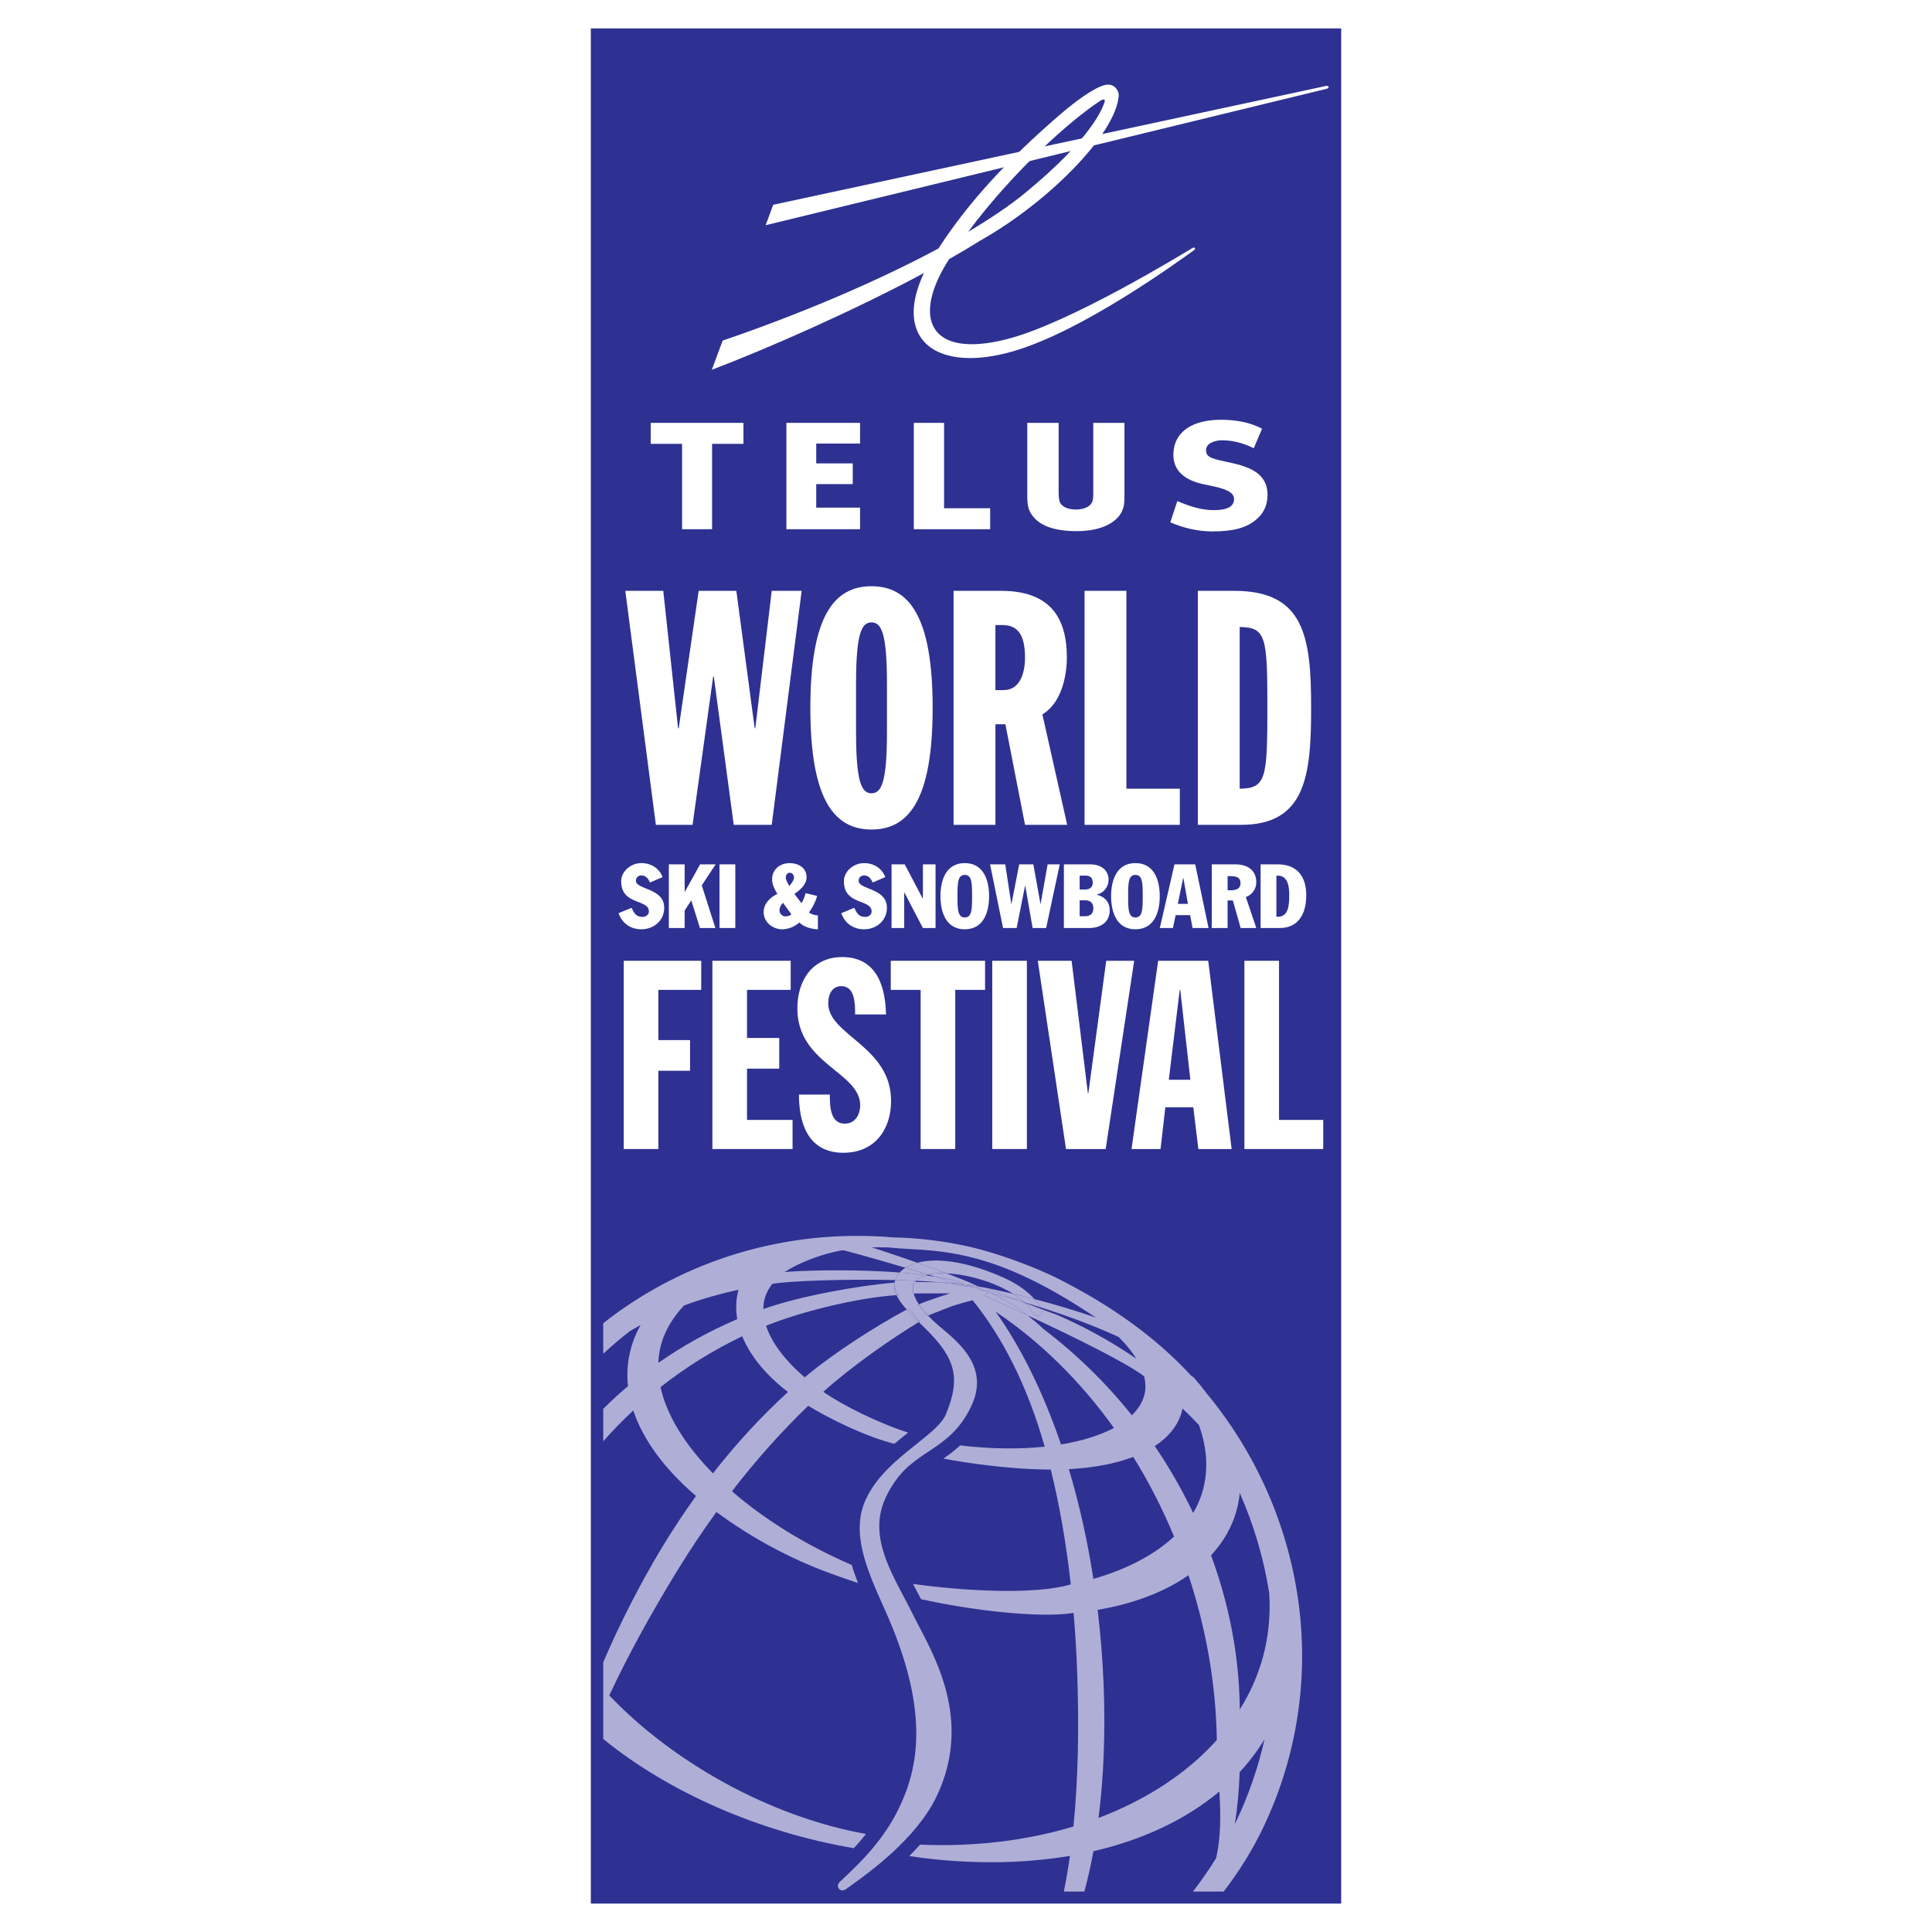 <?xml version="1.0" encoding="utf-8"?>
<!-- Generator: Adobe Illustrator 13.0.0, SVG Export Plug-In . SVG Version: 6.00 Build 14948)  -->
<!DOCTYPE svg PUBLIC "-//W3C//DTD SVG 1.0//EN" "http://www.w3.org/TR/2001/REC-SVG-20010904/DTD/svg10.dtd">
<svg version="1.0" id="Layer_1" xmlns="http://www.w3.org/2000/svg" xmlns:xlink="http://www.w3.org/1999/xlink" x="0px" y="0px"
	 width="192.756px" height="192.756px" viewBox="0 0 192.756 192.756" enable-background="new 0 0 192.756 192.756"
	 xml:space="preserve">
<g>
	<polygon fill-rule="evenodd" clip-rule="evenodd" fill="#FFFFFF" points="0,0 192.756,0 192.756,192.756 0,192.756 0,0 	"/>
	<polygon fill-rule="evenodd" clip-rule="evenodd" fill="#2E3192" points="133.81,189.922 58.946,189.922 58.946,2.834 
		133.81,2.834 133.81,189.922 	"/>
	<polygon fill-rule="evenodd" clip-rule="evenodd" fill="#FFFFFF" points="65.437,82.295 69.097,82.295 71.152,67.506 
		71.216,67.506 73.207,82.295 76.996,82.295 79.982,58.947 76.996,58.947 75.358,72.655 75.294,72.655 73.464,58.947 69.707,58.947 
		67.716,72.655 67.652,72.655 66.175,58.947 62.386,58.947 65.437,82.295 	"/>
	<path fill-rule="evenodd" clip-rule="evenodd" fill="#FFFFFF" d="M80.849,70.622c0,9.214,2.408,12.139,6.101,12.139
		c3.693,0,6.101-2.924,6.101-12.139c0-9.215-2.408-12.133-6.101-12.133C83.257,58.488,80.849,61.407,80.849,70.622L80.849,70.622z
		 M85.409,68.162c0-5.05,0.578-6.066,1.541-6.066c0.963,0,1.542,1.017,1.542,6.066v4.919c0,5.05-0.578,6.066-1.542,6.066
		c-0.963,0-1.541-1.017-1.541-6.066V68.162L85.409,68.162z"/>
	<path fill-rule="evenodd" clip-rule="evenodd" fill="#FFFFFF" d="M99.312,62.358h0.642c1.413,0,2.312,0.721,2.312,3.247
		c0,1.672-0.578,3.246-2.12,3.246h-0.834V62.358L99.312,62.358z M95.138,82.295h4.175V72.261h0.995l1.959,10.034h4.206L104,71.277
		c1.862-1.115,2.44-3.738,2.44-5.706c0-4.919-2.633-6.625-6.614-6.625h-4.688V82.295L95.138,82.295z"/>
	<polygon fill-rule="evenodd" clip-rule="evenodd" fill="#FFFFFF" points="108.207,82.295 117.711,82.295 117.711,78.688 
		112.381,78.688 112.381,58.947 108.207,58.947 108.207,82.295 	"/>
	<path fill-rule="evenodd" clip-rule="evenodd" fill="#FFFFFF" d="M119.509,82.295h4.303c6.454,0,7-4.918,7-11.674
		c0-7.083-0.674-11.674-7.674-11.674h-3.629V82.295L119.509,82.295z M123.684,62.555c2.633,0.033,2.762,0.984,2.762,8.034
		c0,7.083-0.129,8.067-2.762,8.1V62.555L123.684,62.555z"/>
	<polygon fill-rule="evenodd" clip-rule="evenodd" fill="#FFFFFF" points="62.231,114.639 65.685,114.639 65.685,106.83 
		68.846,106.83 68.846,103.771 65.685,103.771 65.685,98.76 69.961,98.76 69.961,95.857 62.231,95.857 62.231,114.639 	"/>
	<polygon fill-rule="evenodd" clip-rule="evenodd" fill="#FFFFFF" points="71.077,114.639 79.073,114.639 79.073,111.736 
		74.531,111.736 74.531,106.619 77.745,106.619 77.745,103.559 74.531,103.559 74.531,98.76 78.887,98.76 78.887,95.857 
		71.077,95.857 71.077,114.639 	"/>
	<path fill-rule="evenodd" clip-rule="evenodd" fill="#FFFFFF" d="M79.711,109.205c0,2.584,0.744,5.807,4.437,5.807
		c3.108,0,4.755-2.299,4.755-5.174c0-5.461-6.27-6.543-6.27-9.734c0-1.027,0.478-1.715,1.302-1.715c1.381,0,1.381,1.768,1.381,2.822
		h3.082c-0.08-3.375-1.275-5.723-4.383-5.723c-2.922,0-4.463,2.295-4.463,5.118c0,5.564,6.27,6.33,6.27,9.68
		c0,0.766-0.398,1.82-1.541,1.82c-1.488,0-1.488-1.846-1.488-2.9H79.711L79.711,109.205z"/>
	<polygon fill-rule="evenodd" clip-rule="evenodd" fill="#FFFFFF" points="91.852,114.639 95.305,114.639 95.305,98.76 98.28,98.76 
		98.28,95.857 88.872,95.857 88.872,98.76 91.852,98.76 91.852,114.639 	"/>
	<polygon fill-rule="evenodd" clip-rule="evenodd" fill="#FFFFFF" points="98.998,114.639 102.451,114.639 102.451,95.857 
		98.998,95.857 98.998,114.639 	"/>
	<polygon fill-rule="evenodd" clip-rule="evenodd" fill="#FFFFFF" points="106.356,114.639 110.314,114.639 113.157,95.857 
		110.368,95.857 108.588,109.047 108.535,109.047 106.914,95.857 103.54,95.857 106.356,114.639 	"/>
	<path fill-rule="evenodd" clip-rule="evenodd" fill="#FFFFFF" d="M118.763,107.727h-2.152l1.09-8.967h0.053L118.763,107.727
		L118.763,107.727z M112.892,114.639h2.896l0.479-4.168h2.789l0.505,4.168h3.32l-2.337-18.781h-4.995L112.892,114.639
		L112.892,114.639z"/>
	<polygon fill-rule="evenodd" clip-rule="evenodd" fill="#FFFFFF" points="124.155,114.639 132.019,114.639 132.019,111.736 
		127.609,111.736 127.609,95.857 124.155,95.857 124.155,114.639 	"/>
	<path fill-rule="evenodd" clip-rule="evenodd" fill="#FFFFFF" d="M61.711,91.107c0.37,1.035,1.219,1.608,2.279,1.608
		c1.226,0,2.277-0.849,2.277-2.152c0-1.989-2.82-1.784-2.82-2.686c0-0.365,0.271-0.535,0.543-0.535c0.456,0,0.692,0.33,0.858,0.705
		l1.252-0.535c-0.272-0.794-1.06-1.401-2.111-1.401c-1.077,0-2.015,0.848-2.015,1.802c0,2.453,2.768,1.74,2.768,3.033
		c0,0.303-0.29,0.535-0.648,0.535c-0.604,0-0.85-0.375-1.077-0.91L61.711,91.107L61.711,91.107z"/>
	<polygon fill-rule="evenodd" clip-rule="evenodd" fill="#FFFFFF" points="66.731,92.588 68.308,92.588 68.308,90.839 68.965,89.84 
		68.974,89.84 69.832,92.588 71.374,92.588 70.016,88.333 71.4,86.236 69.85,86.236 68.326,88.975 68.308,88.975 68.308,86.236 
		66.731,86.236 66.731,92.588 	"/>
	<polygon fill-rule="evenodd" clip-rule="evenodd" fill="#FFFFFF" points="71.785,92.588 73.361,92.588 73.361,86.236 
		71.785,86.236 71.785,92.588 	"/>
	<path fill-rule="evenodd" clip-rule="evenodd" fill="#FFFFFF" d="M81.603,91.321c-0.245,0.027-0.709-0.116-0.893-0.294
		c0.376-0.482,0.762-1.302,0.806-1.642l-1.139-0.276c-0.062,0.232-0.254,0.83-0.42,0.99l-0.701-0.919
		c0.543-0.348,1.217-0.937,1.217-1.65c0-0.999-0.884-1.418-1.681-1.418c-0.973,0-1.761,0.633-1.761,1.624
		c0,0.509,0.263,1.026,0.525,1.445c-0.692,0.348-1.366,0.928-1.366,1.838c0,0.999,0.928,1.697,1.839,1.697
		c0.63,0,1.252-0.27,1.734-0.68c0.376,0.446,1.296,0.68,1.839,0.68V91.321L81.603,91.321z M78.958,91.223
		c-0.131,0.152-0.42,0.205-0.613,0.205c-0.307,0-0.578-0.303-0.578-0.589c0-0.294,0.149-0.562,0.35-0.767L78.958,91.223
		L78.958,91.223z M78.792,87.075c0.245,0,0.42,0.206,0.42,0.464c0,0.339-0.28,0.607-0.455,0.866
		c-0.132-0.241-0.359-0.58-0.359-0.866C78.397,87.298,78.546,87.075,78.792,87.075L78.792,87.075z"/>
	<path fill-rule="evenodd" clip-rule="evenodd" fill="#FFFFFF" d="M83.932,91.107c0.369,1.035,1.219,1.608,2.278,1.608
		c1.226,0,2.277-0.849,2.277-2.152c0-1.989-2.82-1.784-2.82-2.686c0-0.365,0.271-0.535,0.543-0.535c0.456,0,0.692,0.33,0.858,0.705
		l1.252-0.535c-0.271-0.794-1.06-1.401-2.111-1.401c-1.077,0-2.014,0.848-2.014,1.802c0,2.453,2.768,1.74,2.768,3.033
		c0,0.303-0.29,0.535-0.648,0.535c-0.604,0-0.85-0.375-1.077-0.91L83.932,91.107L83.932,91.107z"/>
	<polygon fill-rule="evenodd" clip-rule="evenodd" fill="#FFFFFF" points="88.951,92.588 90.212,92.588 90.212,89.046 90.23,89.046 
		92.078,92.588 93.339,92.588 93.339,86.236 92.078,86.236 92.078,89.653 92.061,89.653 90.265,86.236 88.951,86.236 88.951,92.588 
			"/>
	<path fill-rule="evenodd" clip-rule="evenodd" fill="#FFFFFF" d="M93.83,89.412c0,1.624,0.569,3.303,2.426,3.303
		c1.857,0,2.426-1.679,2.426-3.303s-0.569-3.301-2.426-3.301C94.399,86.111,93.83,87.789,93.83,89.412L93.83,89.412z M95.529,89.412
		c0-1.249,0-2.123,0.727-2.123c0.727,0,0.727,0.874,0.727,2.123s0,2.124-0.727,2.124C95.529,91.536,95.529,90.661,95.529,89.412
		L95.529,89.412z"/>
	<polygon fill-rule="evenodd" clip-rule="evenodd" fill="#FFFFFF" points="100.074,92.588 101.432,92.588 102.272,88.369 
		102.29,88.369 103.025,92.588 104.375,92.588 105.732,86.236 104.523,86.236 103.823,90.179 103.806,90.179 103.096,86.236 
		101.686,86.236 100.915,90.179 100.897,90.179 100.293,86.236 98.778,86.236 100.074,92.588 	"/>
	<path fill-rule="evenodd" clip-rule="evenodd" fill="#FFFFFF" d="M106.144,92.588h2.531c1.234,0,2.04-0.678,2.04-1.749
		c0-0.838-0.473-1.365-1.287-1.57v-0.018c0.648-0.143,1.174-0.714,1.174-1.499c0-0.875-0.692-1.517-1.83-1.517h-2.628V92.588
		L106.144,92.588z M107.72,89.823h0.578c0.508,0,0.788,0.312,0.788,0.785c0,0.651-0.446,0.803-0.788,0.803h-0.578V89.823
		L107.72,89.823z M107.72,87.36h0.552c0.359,0,0.754,0.098,0.754,0.705c0,0.375-0.22,0.687-0.788,0.687h-0.518V87.36L107.72,87.36z"
		/>
	<path fill-rule="evenodd" clip-rule="evenodd" fill="#FFFFFF" d="M110.855,89.412c0,1.624,0.569,3.303,2.426,3.303
		c1.857,0,2.427-1.679,2.427-3.303s-0.569-3.301-2.427-3.301C111.425,86.111,110.855,87.789,110.855,89.412L110.855,89.412z
		 M112.555,89.412c0-1.249,0-2.123,0.727-2.123c0.728,0,0.728,0.874,0.728,2.123s0,2.124-0.728,2.124
		C112.555,91.536,112.555,90.661,112.555,89.412L112.555,89.412z"/>
	<path fill-rule="evenodd" clip-rule="evenodd" fill="#FFFFFF" d="M115.715,92.588h1.307l0.271-1.285h1.445l0.245,1.285h1.594
		l-1.331-6.352h-2.067L115.715,92.588L115.715,92.588z M118.046,87.592h0.018l0.456,2.587h-1.008L118.046,87.592L118.046,87.592z"/>
	<path fill-rule="evenodd" clip-rule="evenodd" fill="#FFFFFF" d="M120.901,92.588h1.576V89.84h0.525l0.78,2.748h1.559l-1.042-3.087
		c0.612-0.232,1.042-0.794,1.042-1.463c0-1.249-0.911-1.802-2.094-1.802h-2.347V92.588L120.901,92.588z M122.478,87.414h0.263
		c0.525,0,1.025,0.053,1.025,0.713c0,0.509-0.386,0.696-0.981,0.696h-0.307V87.414L122.478,87.414z"/>
	<path fill-rule="evenodd" clip-rule="evenodd" fill="#FFFFFF" d="M125.771,92.588h1.901c1.909,0,2.653-1.463,2.653-3.274
		c0-1.864-0.911-3.078-2.847-3.078h-1.708V92.588L125.771,92.588z M127.348,87.36h0.131c1.043,0,1.147,1.16,1.147,1.891
		c0,0.839,0,2.212-1.104,2.212h-0.175V87.36L127.348,87.36z"/>
	<path fill-rule="evenodd" clip-rule="evenodd" fill="#2E3192" d="M101.847,129.83c0.121,0.045,0.241,0.09,0.361,0.137
		c-0.015-0.016-0.03-0.029-0.045-0.043C102.058,129.891,101.951,129.859,101.847,129.83L101.847,129.83z"/>
	<path fill-rule="evenodd" clip-rule="evenodd" fill="#2E3192" d="M97.627,128.545c-0.067-0.027-0.157-0.053-0.268-0.074
		C97.448,128.496,97.538,128.518,97.627,128.545L97.627,128.545z"/>
	<path fill-rule="evenodd" clip-rule="evenodd" fill="#2E3192" d="M74.733,126.506c-1.099,0.363-2.177,0.766-3.229,1.215
		c-0.285,0.164-0.562,0.334-0.828,0.51c1.148-0.348,2.33-0.65,3.538-0.9C74.367,127.037,74.538,126.762,74.733,126.506
		L74.733,126.506z"/>
	<path fill-rule="evenodd" clip-rule="evenodd" fill="#AFAED7" d="M129.511,159.576c-1.074-7.545-4.242-14.672-9.149-20.594
		c-0.415-0.551-0.809-1.039-1.206-1.492l-0.034-0.037l-0.039-0.027l-0.236-0.172c-3.697-3.998-8.114-7.041-13.073-9.578
		c-2.918-1.496-6.514-2.594-6.514-2.594c-5.107-1.637-9.966-1.611-10.2-1.631c-10.682-0.896-20.929,2.307-28.874,8.564v3.051
		c0.844-0.783,1.72-1.535,2.635-2.244c0.355-0.213,0.722-0.418,1.096-0.621c-0.059,0.102-0.118,0.203-0.171,0.307
		c-0.944,1.822-1.307,3.768-1.092,5.787c-0.859,0.723-1.676,1.48-2.467,2.262v3.242c0.946-1.072,1.942-2.1,2.995-3.078
		c0.969,2.918,3.119,5.846,6.261,8.535c-1.237,1.717-2.407,3.488-3.48,5.277c-2.152,3.59-4.122,7.453-5.776,11.307v7.662
		c6.572,5.338,15.558,9.279,25.002,10.895c0.394-0.426,0.805-0.9,1.214-1.42c-9.666-1.729-19.363-7.244-25.614-13.826
		c1.789-3.832,4.076-8.033,6.813-12.496c1.216-1.984,2.519-3.93,3.872-5.797c3.277,2.389,7.027,4.545,11.484,6.158
		c0.697,0.25,1.729,0.621,2.647,0.924c-0.231-0.598-0.447-1.199-0.625-1.799c-4.507-1.949-8.664-4.496-11.953-7.359
		c2.408-3.117,4.965-5.982,7.61-8.525c2.033,1.244,5.74,3.09,8.597,3.789c0.439-0.367,0.875-0.715,1.302-1.057
		c0.024-0.02,0.048-0.037,0.072-0.057c-2.915-0.926-6.583-2.738-8.466-4.07c2.713-2.453,6.781-5.303,9.525-6.957
		c-0.458-0.447-0.862-0.859-1.208-1.248c-3.015,1.607-7.359,4.385-10.175,6.762c-1.987-1.717-3.312-3.482-3.853-5.146
		c3.45-1.398,9.031-2.785,13.015-3.057c-0.196-0.428-0.273-0.838-0.201-1.248c-3.898,0.334-9.512,1.373-13.086,2.635
		c0.002-0.389,0.051-0.766,0.155-1.117c0.144-0.482,0.393-0.949,0.733-1.395c1.596-0.289,7.333-0.496,12.261-0.379
		c0.027-0.086,0.062-0.172,0.102-0.258c0.081-0.17,0.199-0.334,0.342-0.492c-4.919-0.389-10.136-0.182-11.476-0.045
		c1.353-0.885,3.583-1.803,5.815-2.182c0.366,0.057,3.294,0.879,6.248,1.748c0.323-0.203,0.716-0.373,1.186-0.498
		c-2.351-0.826-4.418-1.502-4.566-1.535c0.548-0.01,1.1-0.006,1.649,0.006c0.047,0.002,1.061,0.109,2.453,0.178
		c4.585,0.238,9.603,0.986,18.284,6.83c-2.001-0.701-4.131-1.328-6.13-1.852c0.363,0.404,0.549,0.711,0.607,0.822l0.002,0.002
		c2.375,0.754,5.104,1.725,7.782,2.953c0.742,0.738,1.329,1.465,1.765,2.166c-2.471-1.695-5.165-3.182-8.032-4.428
		c-0.003,0.018-0.6-0.203-1.432-0.518c0.035,0.1,0.062,0.219,0.03,0.34c-0.03,0.115-0.102,0.211-0.206,0.27
		c-0.147,0.082-0.436,0.162-0.694-0.238l-0.021-0.033c-0.254-0.379-0.521-0.697-0.808-0.98c-0.12-0.047-0.24-0.092-0.361-0.137
		c-1.241-0.367-2.323-0.666-3.16-0.898c1.196,0.488,2.476,1.221,3.845,2.305c4.2,1.955,9.655,4.604,11.614,6.068
		c0.175,0.699,0.179,1.371-0.008,1.996c-0.2,0.678-0.61,1.316-1.214,1.9c-2.596-3.248-5.579-6.152-8.823-8.609
		c-0.536-0.512-1.058-0.951-1.569-1.355c-1.75-0.814-3.283-1.51-4.254-1.947c0.092-0.121,0.196-0.254,0.277-0.395
		c-0.303-0.084-0.58-0.162-0.809-0.23c0.007-0.045-0.041-0.084-0.119-0.119c-0.09-0.027-0.179-0.049-0.268-0.074
		c-0.268-0.055-0.639-0.094-1.006-0.135c-0.006,0.004-0.017,0.008-0.022,0.014c-0.021-0.008-0.045-0.018-0.067-0.025
		c-0.475-0.053-0.919-0.113-1.096-0.215c-0.427-0.066-0.913-0.123-1.445-0.172c-0.851-0.029-1.646-0.016-2.396-0.037
		c-0.033,0.043-0.072,0.082-0.098,0.129c-0.158,0.281-0.167,0.629-0.07,1.018l3.633-0.01c0,0-2.19,0.688-3.118,1.096
		c0.235,0.357,0.542,0.734,0.916,1.125c0.398-0.18,2.046-0.803,2.186-0.861c0.591-0.244,2.264-0.676,2.264-0.676
		c2.956,3.678,5.436,8.449,7.188,14.613c-2.607,0.273-5.497,0.223-8.435-0.127c-0.555,0.514-1.12,0.936-1.673,1.316
		c2.082,0.389,6.385,1.08,10.715,1.096c0.873,3.518,1.543,7.371,1.997,11.459c-3.638,1.064-10.698,0.654-15.741-0.049
		c0.11,0.207,0.22,0.416,0.331,0.629c0.161,0.303,0.318,0.596,0.469,0.889c4.884,1.094,11.681,1.916,15.222,1.377
		c0.153,1.822,0.271,3.678,0.343,5.525c0.226,5.844,0.104,11.146-0.356,15.779c-4.732,1.432-9.963,2.045-15.302,1.811
		c-0.358,0.396-0.721,0.777-1.088,1.139c0.724,0.109,1.448,0.209,2.168,0.285c4.906,0.531,9.567,0.422,13.87-0.303
		c-0.174,1.242-0.379,2.426-0.607,3.559h2.049c0.345-1.291,0.647-2.631,0.903-4.023c4.952-1.143,9.272-3.193,12.567-5.963
		c0.134,2.408,0.154,4.498-0.324,6.648c-0.712,1.158-1.49,2.268-2.318,3.338h3.065c1.545-1.998,2.899-4.17,4.011-6.516
		C129.432,175.15,130.613,167.328,129.511,159.576L129.511,159.576z M66.56,132.609c0.435-0.84,1.004-1.633,1.691-2.363
		c1.709-0.633,3.535-1.154,5.429-1.561c-0.257,0.934-0.299,1.914-0.124,2.926c-2.775,1.184-5.42,2.648-7.877,4.365
		C65.727,134.781,66.019,133.65,66.56,132.609L66.56,132.609z M78.617,138.881c-2.641,2.406-5.155,5.135-7.486,8.117
		c-2.823-2.873-4.624-5.834-5.233-8.604c2.522-1.988,5.263-3.691,8.153-5.074C74.852,135.281,76.416,137.189,78.617,138.881
		L78.617,138.881z M117.888,140.926c0.038-0.127,0.067-0.26,0.094-0.393c0.555,0.529,1.104,1.072,1.631,1.635
		c1.08,2.969,0.972,5.846-0.318,8.33c-0.074,0.145-0.159,0.295-0.255,0.449c-1.11-2.326-2.396-4.564-3.83-6.67
		C116.593,143.371,117.497,142.246,117.888,140.926L117.888,140.926z M99.333,130.867c4.412,2.947,8.453,6.916,11.806,11.6
		c-1.384,0.738-3.194,1.303-5.283,1.646C104.104,138.963,101.875,134.441,99.333,130.867L99.333,130.867z M109.087,157.527
		c-0.587-3.812-1.41-7.49-2.446-10.951c2.456-0.127,4.658-0.545,6.426-1.221c1.551,2.5,2.917,5.166,4.066,7.938
		C115.207,155.109,112.441,156.564,109.087,157.527L109.087,157.527z M109.602,181.377c0.518-4.08,0.689-8.529,0.509-13.242
		c-0.097-2.502-0.303-5.027-0.599-7.52c3.58-0.604,6.692-1.789,9.062-3.457c1.785,5.387,2.741,10.914,2.83,16.441
		C118.469,176.881,114.403,179.557,109.602,181.377L109.602,181.377z M123.376,181.623c-0.056,0.119-0.117,0.24-0.175,0.359
		c0.252-1.566,0.413-3.281,0.482-5.172c0.941-1.018,1.771-2.117,2.479-3.283C125.538,176.312,124.605,179.025,123.376,181.623
		l0.319-11.066l-0.006-0.279c-0.07-5.059-1.035-10.137-2.861-15.102c0.712-0.777,1.307-1.609,1.76-2.48
		c0.611-1.18,0.978-2.432,1.104-3.738c1.405,3.189,2.393,6.527,2.933,9.949c0.02,0.287,0.029,0.527,0.037,0.748
		c0.116,3.906-0.882,7.566-2.967,10.902L123.376,181.623L123.376,181.623z"/>
	<path fill-rule="evenodd" clip-rule="evenodd" fill="#AFAED7" d="M96.044,127.971c-0.031-0.01-0.106,0.049-0.214,0.104
		c0.452,0.049,1.059,0.141,1.769,0.27c-0.766-0.369-1.912-0.83-3.174-1.307c-0.669-0.033-1.293,0-1.816,0.121
		c0.246,0.074,0.485,0.148,0.719,0.219C94.312,127.537,95.232,127.73,96.044,127.971L96.044,127.971z"/>
	<path fill-rule="evenodd" clip-rule="evenodd" fill="#AFAED7" d="M95.092,128.037c0.016,0,0.042,0,0.059,0
		c-0.493-0.055-0.968-0.084-1.427-0.1c0.533,0.049,1.018,0.105,1.445,0.172C95.132,128.086,95.101,128.064,95.092,128.037
		L95.092,128.037z"/>
	<path fill-rule="evenodd" clip-rule="evenodd" fill="#8781BD" d="M98.555,128.895c0.045,0.012,0.086,0.023,0.132,0.037
		c-0.04-0.018-0.082-0.037-0.122-0.053C98.56,128.885,98.558,128.889,98.555,128.895L98.555,128.895z"/>
	<path fill-rule="evenodd" clip-rule="evenodd" fill="#AFAED7" d="M95.435,128.041c-0.577-0.189-1.302-0.418-2.106-0.664
		c-0.318-0.051-0.642-0.098-0.972-0.143c-0.392,0.123-0.714,0.301-0.94,0.549c0.831,0.039,1.609,0.09,2.308,0.154
		c0.459,0.016,0.935,0.045,1.427,0.1C95.229,128.035,95.321,128.035,95.435,128.041L95.435,128.041z"/>
	<path fill-rule="evenodd" clip-rule="evenodd" fill="#AFAED7" d="M95.689,128.125c-0.026-0.008-0.051-0.016-0.077-0.025
		c-0.154-0.021-0.31-0.045-0.461-0.062c-0.017,0-0.043,0-0.059,0c0.009,0.027,0.04,0.049,0.077,0.072
		c0.083,0.012,0.17,0.023,0.25,0.037C95.521,128.164,95.608,128.148,95.689,128.125L95.689,128.125z"/>
	<path fill-rule="evenodd" clip-rule="evenodd" fill="#AFAED7" d="M96.354,128.336c0.367,0.041,0.738,0.08,1.006,0.135
		c-0.284-0.082-0.563-0.15-0.837-0.209C96.453,128.277,96.396,128.301,96.354,128.336L96.354,128.336z"/>
	<path fill-rule="evenodd" clip-rule="evenodd" fill="#AFAED7" d="M95.419,128.146c-0.08-0.014-0.166-0.025-0.25-0.037
		c0.176,0.102,0.621,0.162,1.096,0.215c-0.161-0.057-0.355-0.125-0.576-0.199C95.608,128.148,95.521,128.164,95.419,128.146
		L95.419,128.146z"/>
	<path fill-rule="evenodd" clip-rule="evenodd" fill="#AFAED7" d="M98.564,128.879c0.04,0.016,0.082,0.035,0.122,0.053
		c0.837,0.232,1.919,0.531,3.16,0.898c-1.612-0.613-3.177-1.207-3.184-1.18C98.642,128.729,98.605,128.805,98.564,128.879
		L98.564,128.879z"/>
	<path fill-rule="evenodd" clip-rule="evenodd" fill="#AFAED7" d="M95.718,128.115c0.264,0.039,0.531,0.088,0.804,0.146
		c0.378-0.086,1.1,0.088,1.401,0.244c-0.098-0.051-0.208-0.105-0.324-0.162c-0.71-0.129-1.317-0.221-1.769-0.27
		C95.798,128.09,95.757,128.102,95.718,128.115L95.718,128.115z"/>
	<path fill-rule="evenodd" clip-rule="evenodd" fill="#AFAED7" d="M96.044,127.971c-0.812-0.24-1.733-0.434-2.716-0.594
		c0.805,0.246,1.529,0.475,2.106,0.664c0.117,0.008,0.246,0.018,0.396,0.033C95.938,128.02,96.013,127.961,96.044,127.971
		L96.044,127.971z"/>
	<path fill-rule="evenodd" clip-rule="evenodd" fill="#AFAED7" d="M95.435,128.041c0.062,0.02,0.12,0.039,0.178,0.059
		c0.035,0.006,0.071,0.01,0.106,0.016c0.039-0.014,0.08-0.025,0.112-0.041C95.68,128.059,95.551,128.049,95.435,128.041
		L95.435,128.041z"/>
	<path fill-rule="evenodd" clip-rule="evenodd" fill="#AFAED7" d="M95.151,128.037c0.151,0.018,0.307,0.041,0.461,0.062
		c-0.058-0.02-0.116-0.039-0.178-0.059C95.321,128.035,95.229,128.035,95.151,128.037L95.151,128.037z"/>
	<path fill-rule="evenodd" clip-rule="evenodd" fill="#8781BD" d="M95.689,128.125c0.01-0.002,0.02-0.006,0.029-0.01
		c-0.035-0.006-0.071-0.01-0.106-0.016C95.639,128.109,95.663,128.117,95.689,128.125L95.689,128.125z"/>
	<path fill-rule="evenodd" clip-rule="evenodd" fill="#AFAED7" d="M95.718,128.115c-0.009,0.004-0.019,0.008-0.029,0.01
		c0.221,0.074,0.415,0.143,0.576,0.199c0.03,0.004,0.059,0.008,0.089,0.012c0.042-0.035,0.099-0.059,0.168-0.074
		C96.25,128.203,95.982,128.154,95.718,128.115L95.718,128.115z"/>
	<path fill-rule="evenodd" clip-rule="evenodd" fill="#AFAED7" d="M101.075,129.08c-1.308-0.309-2.495-0.559-3.476-0.736
		c0.117,0.057,0.227,0.111,0.324,0.162c-0.302-0.156-1.023-0.33-1.401-0.244c0.274,0.059,0.554,0.127,0.837,0.209
		c0.111,0.021,0.201,0.047,0.268,0.074c0.306,0.096,0.619,0.209,0.937,0.334c0.041-0.074,0.077-0.15,0.099-0.229
		c0.007-0.027,1.571,0.566,3.184,1.18c0.104,0.029,0.211,0.061,0.316,0.094C101.833,129.602,101.474,129.328,101.075,129.08
		L101.075,129.08z"/>
	<path fill-rule="evenodd" clip-rule="evenodd" fill="#AFAED7" d="M97.627,128.545c0.078,0.035,0.125,0.074,0.119,0.119
		c0.229,0.068,0.506,0.146,0.809,0.23c0.003-0.006,0.005-0.01,0.01-0.016C98.246,128.754,97.934,128.641,97.627,128.545
		L97.627,128.545z"/>
	<path fill-rule="evenodd" clip-rule="evenodd" fill="#AFAED7" d="M98.277,129.289c0.971,0.438,2.504,1.133,4.254,1.947
		c-1.369-1.084-2.648-1.816-3.845-2.305c-0.046-0.014-0.087-0.025-0.132-0.037C98.474,129.035,98.369,129.168,98.277,129.289
		L98.277,129.289z"/>
	<path fill-rule="evenodd" clip-rule="evenodd" fill="#AFAED7" d="M96.332,128.35c0.005-0.006,0.016-0.01,0.022-0.014
		c-0.03-0.004-0.059-0.008-0.089-0.012C96.287,128.332,96.311,128.342,96.332,128.35L96.332,128.35z"/>
	<path fill-rule="evenodd" clip-rule="evenodd" fill="#AFAED7" d="M94.377,141.094c-0.396,0.955-1.584,1.902-2.962,3
		c-1.826,1.455-3.894,3.104-5.002,5.434c-1.597,3.359,0.085,7.107,1.87,11.076c4.667,10.357,3.215,15.994,1.43,19.746
		c-1.544,3.244-3.955,5.533-5.251,6.762c-0.188,0.18-0.35,0.334-0.485,0.467c-0.009,0.008-0.032,0.027-0.053,0.045
		c-0.129,0.109-0.472,0.4-0.266,0.756c0.065,0.113,0.171,0.189,0.3,0.215c0.249,0.047,0.46-0.117,0.614-0.236
		c0.019-0.016,0.039-0.029,0.051-0.037l0.235-0.17c1.799-1.287,6.581-4.705,8.597-8.945c3.39-7.121,0.182-13.234-1.733-16.887
		c-0.245-0.465-0.474-0.902-0.667-1.299c-0.273-0.557-0.567-1.113-0.879-1.701c-1.689-3.191-3.438-6.49-1.784-9.963
		c1.19-2.506,2.676-3.494,4.251-4.539c1.515-1.006,3.084-2.049,4.255-4.51c1.807-3.799-1.054-6.205-2.948-7.797l-0.313-0.264
		c-0.397-0.336-0.737-0.666-1.045-0.988c-0.014,0.008-0.031,0.014-0.042,0.02c-0.445-0.414-0.773-1.213-1.111-1.031
		c0.064-0.035,0.146-0.072,0.238-0.113c-0.258-0.391-0.433-0.754-0.516-1.086h-0.104c-0.072-0.143,0.105-1.076,0.088-1.152
		c0.06,0.002,0.123,0.004,0.185,0.006c0.029-0.039,0.055-0.08,0.087-0.117c-0.676-0.033-1.383-0.057-2.109-0.072
		c-0.027,0.084-0.048,0.17-0.062,0.256c0,0,0,0,0.001,0c-0.012,0.424,0.13,1.244,0.554,1.223c-0.115,0.006-0.235,0.018-0.354,0.025
		c0.21,0.453,0.556,0.926,1.013,1.441c0.077-0.041,0.162-0.09,0.236-0.129c0.37,0.438,0.631,0.895,1.062,1.32
		c-0.029,0.018-0.062,0.039-0.09,0.057c0.13,0.127,0.265,0.258,0.405,0.393C95.368,135.467,95.884,137.441,94.377,141.094
		L94.377,141.094z"/>
	<path fill-rule="evenodd" clip-rule="evenodd" fill="#AFAED7" d="M99.763,128.377c0.484,0.229,0.917,0.455,1.312,0.703
		c0.686,0.162,1.403,0.34,2.14,0.531c-0.554-0.615-1.527-1.451-3.127-2.158c-3.963-1.748-6.791-1.939-8.563-1.469
		c0.958,0.336,1.96,0.697,2.901,1.053C96.186,127.123,98.274,127.676,99.763,128.377L99.763,128.377z"/>
	<path fill-rule="evenodd" clip-rule="evenodd" fill="#AFAED7" d="M92.609,127.158c-0.729-0.221-1.5-0.449-2.271-0.676
		c-0.233,0.146-0.43,0.307-0.588,0.479c0.887,0.07,1.763,0.16,2.606,0.273C92.44,127.209,92.521,127.18,92.609,127.158
		L92.609,127.158z"/>
	<path fill-rule="evenodd" clip-rule="evenodd" fill="#AFAED7" d="M92.356,127.234c-0.843-0.113-1.719-0.203-2.606-0.273
		c-0.143,0.158-0.261,0.322-0.342,0.492c-0.041,0.086-0.075,0.172-0.102,0.258c0.726,0.016,1.434,0.039,2.109,0.072
		C91.642,127.535,91.964,127.357,92.356,127.234L92.356,127.234z"/>
	<path fill-rule="evenodd" clip-rule="evenodd" fill="#AFAED7" d="M89.245,127.967C89.244,127.967,89.244,127.967,89.245,127.967
		c-0.073,0.41,0.004,0.82,0.2,1.248c0.119-0.008,0.239-0.02,0.354-0.025C89.375,129.211,89.233,128.391,89.245,127.967
		L89.245,127.967z"/>
	<path fill-rule="evenodd" clip-rule="evenodd" fill="#AFAED7" d="M103.016,130.947l0.021,0.033c0.259,0.4,0.547,0.32,0.694,0.238
		c0.104-0.059,0.176-0.154,0.206-0.27c0.031-0.121,0.005-0.24-0.03-0.34c-0.507-0.189-1.097-0.414-1.699-0.643
		C102.494,130.25,102.762,130.568,103.016,130.947L103.016,130.947z"/>
	<path fill-rule="evenodd" clip-rule="evenodd" fill="#AFAED7" d="M94.425,127.037c-0.94-0.355-1.943-0.717-2.901-1.053
		c-0.47,0.125-0.863,0.295-1.186,0.498c0.771,0.227,1.542,0.455,2.271,0.676C93.132,127.037,93.756,127.004,94.425,127.037
		L94.425,127.037z"/>
	<path fill-rule="evenodd" clip-rule="evenodd" fill="#AFAED7" d="M102.163,129.924c0.529,0.158,1.084,0.328,1.661,0.512
		l-0.002-0.002c-0.059-0.111-0.244-0.418-0.607-0.822c-0.736-0.191-1.454-0.369-2.14-0.531
		C101.474,129.328,101.833,129.602,102.163,129.924L102.163,129.924z"/>
	<path fill-rule="evenodd" clip-rule="evenodd" fill="#AFAED7" d="M92.549,131.277c0.011-0.006,0.028-0.012,0.042-0.02
		c-0.374-0.391-0.68-0.768-0.916-1.125c-0.091,0.041-0.174,0.078-0.238,0.113C91.776,130.064,92.104,130.863,92.549,131.277
		L92.549,131.277z"/>
	<path fill-rule="evenodd" clip-rule="evenodd" fill="#AFAED7" d="M90.695,130.527c-0.074,0.039-0.159,0.088-0.236,0.129
		c0.346,0.389,0.751,0.801,1.208,1.248c0.028-0.018,0.061-0.039,0.09-0.057C91.326,131.422,91.065,130.965,90.695,130.527
		L90.695,130.527z"/>
	<path fill-rule="evenodd" clip-rule="evenodd" fill="#AFAED7" d="M91.056,129.047h0.104c-0.097-0.389-0.088-0.736,0.07-1.018
		c0.026-0.047,0.065-0.086,0.098-0.129c-0.062-0.002-0.125-0.004-0.185-0.006C91.161,127.971,90.984,128.904,91.056,129.047
		L91.056,129.047z"/>
	<path fill-rule="evenodd" clip-rule="evenodd" fill="#FFFFFF" d="M132.279,8.579c-0.187,0.039-13.424,2.882-26.877,5.774v1.063
		c13.479-3.278,26.642-6.479,26.971-6.562C132.651,8.783,132.604,8.509,132.279,8.579L132.279,8.579z"/>
	<path fill-rule="evenodd" clip-rule="evenodd" fill="#FFFFFF" d="M118.982,24.74c-0.885,0.519-12.231,7.508-18.572,9.111
		c-7.748,1.959-9.478-2.172-5.716-7.998c1.103-0.626,2.149-1.249,3.12-1.858c6.688-3.756,13.518-10.595,13.801-14.439
		c0.037-0.516-0.412-1.155-1.122-1.112c-0.807,0.048-2.512,1.063-4.846,3.083c-4.962,4.292-8.98,8.563-12.016,13.263
		c-6.275,3.37-14.115,6.668-21.529,9.188l-1.086,2.917c5.693-2.169,14.169-5.904,21.164-9.653c-2.087,4.447-0.702,7.028,1.689,7.98
		c1.92,0.763,4.442,0.604,7.081-0.138c7.064-1.988,16.889-9.209,18.189-10.133C119.335,24.811,119.191,24.617,118.982,24.74
		L118.982,24.74z M109.765,10.062c0.417-0.271,0.536-0.102,0.412,0.203c-0.195,0.487-1.114,3.416-7.926,9.008
		c-1.526,1.248-3.449,2.547-5.655,3.852C101.2,16.943,106.958,11.884,109.765,10.062L109.765,10.062z"/>
	<path fill-rule="evenodd" clip-rule="evenodd" fill="#FFFFFF" d="M77.144,20.429l-0.755,2.039c0,0,14.684-3.568,29.014-7.052
		v-1.063C91.393,17.365,77.144,20.429,77.144,20.429L77.144,20.429z"/>
	<polygon fill-rule="evenodd" clip-rule="evenodd" fill="#FFFFFF" points="85.81,44.253 85.81,42.19 78.458,42.19 78.458,52.8 
		85.81,52.8 85.81,50.647 81.435,50.647 81.435,48.299 85.079,48.299 85.079,46.234 81.435,46.234 81.435,44.253 85.81,44.253 	"/>
	<polygon fill-rule="evenodd" clip-rule="evenodd" fill="#FFFFFF" points="98.789,50.707 94.189,50.707 94.189,42.19 91.173,42.19 
		91.173,52.8 98.789,52.8 98.789,50.707 	"/>
	<path fill-rule="evenodd" clip-rule="evenodd" fill="#FFFFFF" d="M123.068,46.232c-2.031-0.458-2.74-0.509-2.74-1.322
		c0-0.749,1.007-0.985,1.587-0.985c0.938,0,2.046,0.222,3.174,0.799l0.825-1.953c-1.159-0.629-2.649-0.892-4.071-0.892
		c-2.809,0-4.688,1.135-4.773,3.357c-0.075,2.021,1.57,2.78,3.081,3.092c1.461,0.303,2.941,0.561,2.971,1.425
		c0.025,0.8-0.689,1.143-2.052,1.143c-1.253,0-2.419-0.403-3.611-0.902l-0.698,2.122c1.373,0.581,2.761,0.903,4.2,0.903
		c1.989,0,3.448-0.311,4.521-1.315c0.738-0.691,0.98-1.525,0.98-2.32C126.461,47.706,125.416,46.761,123.068,46.232L123.068,46.232z
		"/>
	<polygon fill-rule="evenodd" clip-rule="evenodd" fill="#FFFFFF" points="74.175,44.282 74.175,42.19 64.922,42.19 64.922,44.282 
		68.05,44.282 68.05,52.8 71.045,52.8 71.045,44.282 74.175,44.282 	"/>
	<path fill-rule="evenodd" clip-rule="evenodd" fill="#FFFFFF" d="M109.076,42.19v6.74c0,0.532,0,0.675-0.034,0.879
		c-0.095,0.646-0.72,1.018-1.711,1.028c-0.733-0.011-1.275-0.227-1.522-0.616c-0.133-0.195-0.189-0.548-0.189-1.116V42.19h-3.128
		v7.313c0,1.011,0.133,1.471,0.595,2.048c0.754,0.941,2.223,1.439,4.252,1.439c0.02,0,0.039,0,0.062,0c0.016,0,0.031,0,0.05,0
		c2.713,0,4.112-1.056,4.516-2.045c0.2-0.48,0.219-0.71,0.219-1.678V42.19H109.076L109.076,42.19z"/>
</g>
</svg>
